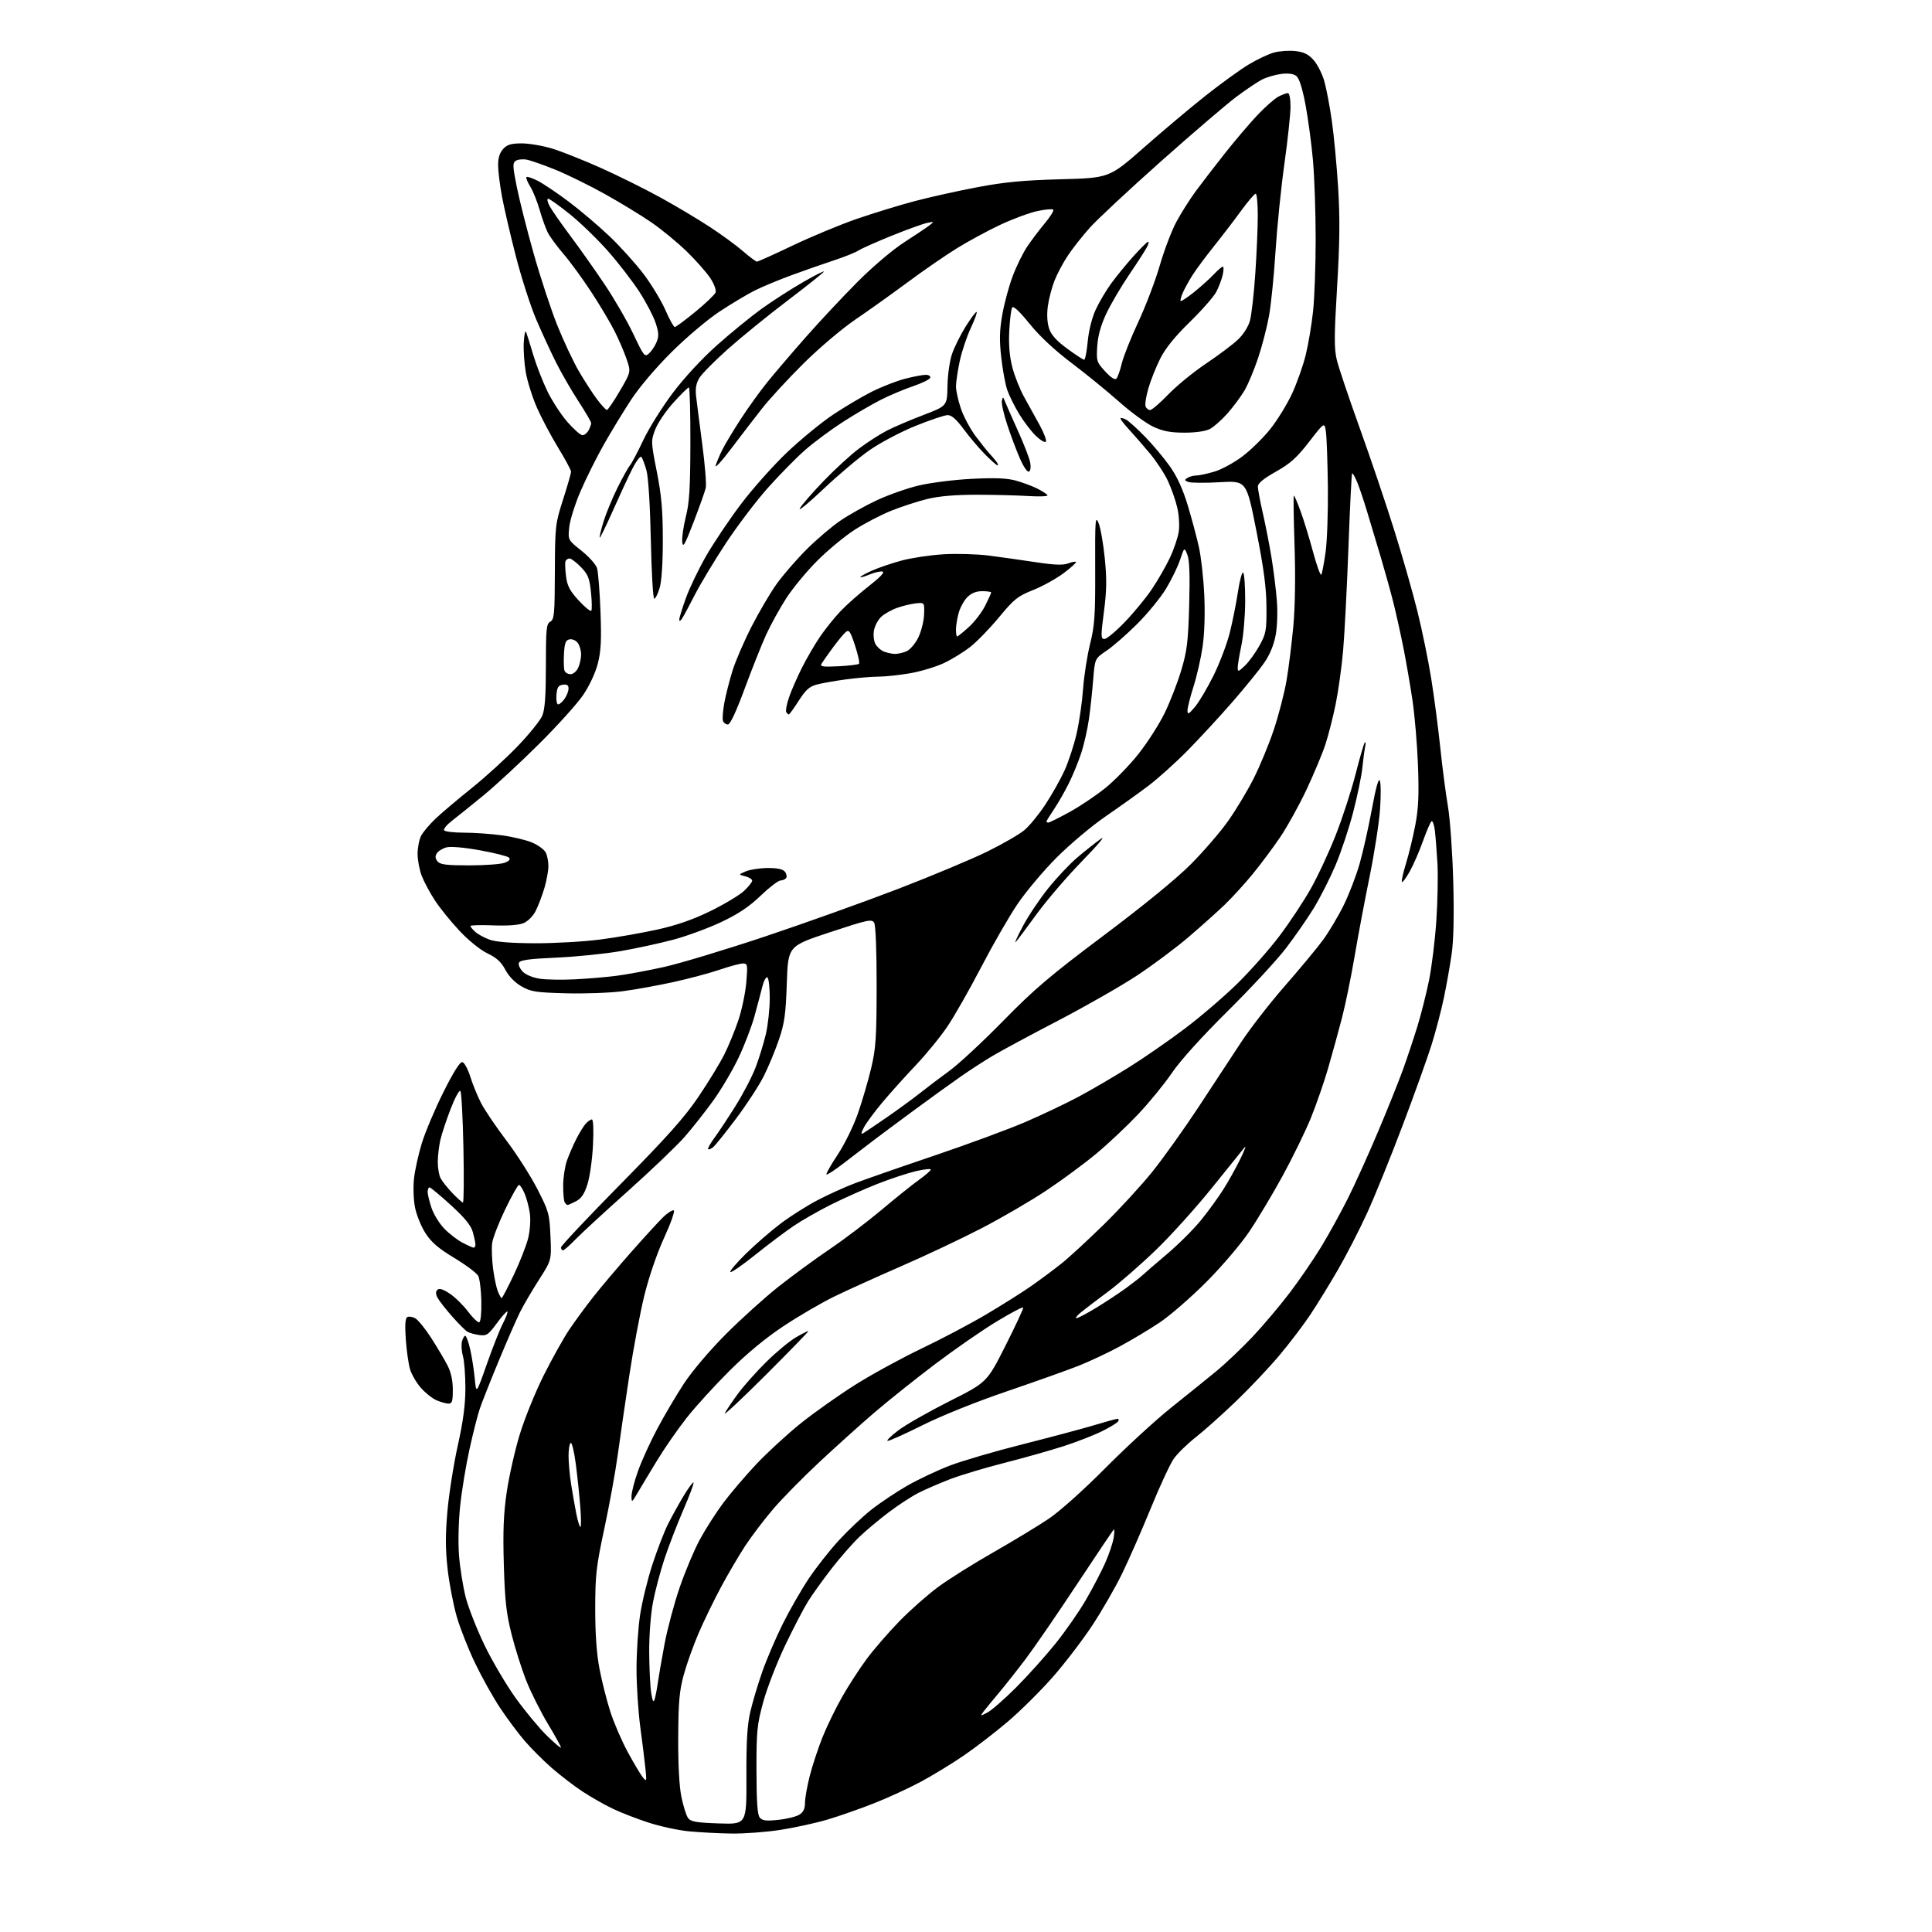 <?xml version="1.0" encoding="UTF-8" standalone="no"?>
<!-- Filename: 5871f1703934bb242e448ab4b1101c0846f7e78f56fd842705eb7331bdd7203c.svg -->
<!-- Created with https://svgstud.io -->
<svg
  version="1.1"
  xmlns="http://www.w3.org/2000/svg"
  xmlns:xlink="http://www.w3.org/1999/xlink"
  xmlns:svg="http://www.w3.org/2000/svg"
  xmlns:rdf="http://www.w3.org/1999/02/22-rdf-syntax-ns#"
  xmlns:cc="http://creativecommons.org/ns#"
  xmlns:dc="http://purl.org/dc/elements/1.1/"
  viewBox="0 0 768 768"
  width="768"
  height="768"
  role="img"
  aria-labelledby="titleID descID"
>
  <title id="titleID">black white, fox, tattoo style, simple, without shadows, head,</title>
  <desc id="descID">AI-generated SVG illustration: black white, fox, tattoo style, simple, without shadows, head,, created on https://svgstud.io</desc>

  <rect width="100%" height="100%" fill="white" />


  <path stroke="none" fill="black" fill-rule="evenodd" d="M290.71,728.86C285.64,728.78 278.10,728.39 273.93,727.99C269.77,727.60 262.57,726.05 257.93,724.55C253.30,723.06 246.80,720.54 243.50,718.96C240.20,717.37 234.80,714.29 231.50,712.12C228.20,709.94 222.75,705.76 219.38,702.83C216.02,699.90 211.14,695.02 208.55,692.00C205.96,688.98 201.59,683.12 198.85,679.00C196.10,674.88 191.64,666.91 188.94,661.30C186.23,655.69 182.91,647.28 181.56,642.62C180.21,637.95 178.57,629.43 177.93,623.68C177.04,615.80 177.03,610.11 177.87,600.61C178.49,593.67 180.35,581.93 182.00,574.51C184.15,564.85 185.00,558.38 185.00,551.75C185.00,546.66 184.56,540.95 184.02,539.08C183.48,537.20 183.31,534.62 183.63,533.33C183.95,532.05 184.54,531.00 184.94,531.00C185.33,531.00 186.21,533.36 186.88,536.25C187.55,539.14 188.37,544.37 188.71,547.88C189.31,554.25 189.31,554.25 193.48,542.38C195.77,535.84 198.65,528.54 199.89,526.15C201.13,523.76 201.94,521.60 201.69,521.36C201.44,521.11 199.55,523.21 197.49,526.02C194.09,530.64 193.43,531.09 190.51,530.69C188.74,530.45 186.61,529.86 185.80,529.38C184.98,528.90 182.24,526.14 179.70,523.27C177.16,520.39 174.58,517.08 173.95,515.91C173.16,514.42 173.13,513.47 173.87,512.73C174.60,512.00 176.07,512.44 178.74,514.21C180.85,515.60 184.13,518.81 186.03,521.34C187.94,523.87 189.95,525.79 190.50,525.62C191.08,525.43 191.43,521.88 191.34,517.25C191.25,512.82 190.69,508.29 190.09,507.17C189.49,506.05 185.22,502.85 180.60,500.06C174.23,496.21 171.45,493.82 169.11,490.17C167.41,487.52 165.54,482.91 164.96,479.92C164.38,476.94 164.20,471.80 164.57,468.50C164.93,465.20 166.32,458.90 167.66,454.50C169.00,450.10 172.86,440.97 176.23,434.21C180.27,426.12 182.86,422.02 183.80,422.21C184.59,422.37 186.00,424.98 186.95,428.00C187.89,431.02 189.83,435.75 191.24,438.50C192.66,441.25 197.18,447.93 201.29,453.36C205.40,458.78 210.93,467.44 213.58,472.61C218.16,481.53 218.43,482.50 218.82,491.47C219.24,500.93 219.24,500.93 214.25,508.72C211.51,513.00 208.14,518.75 206.76,521.50C205.38,524.25 201.54,533.02 198.24,541.00C194.93,548.98 191.55,557.52 190.72,560.00C189.88,562.48 188.05,569.67 186.65,576.00C185.25,582.33 183.57,592.44 182.94,598.47C182.26,604.83 182.07,613.19 182.47,618.36C182.86,623.27 184.05,630.70 185.11,634.89C186.18,639.08 189.56,647.67 192.61,654.00C195.67,660.32 201.24,669.77 204.99,675.00C208.75,680.22 214.33,686.96 217.41,689.97C220.48,692.97 223.00,695.09 223.00,694.67C223.00,694.25 220.65,690.00 217.78,685.23C214.91,680.45 211.07,672.80 209.25,668.22C207.43,663.64 204.78,655.31 203.37,649.70C201.26,641.35 200.70,636.32 200.28,622.00C199.89,608.67 200.16,601.79 201.43,593.14C202.35,586.89 204.66,576.63 206.57,570.34C208.48,564.04 212.79,553.40 216.15,546.69C219.52,539.99 224.09,531.80 226.32,528.50C228.54,525.20 232.84,519.35 235.87,515.50C238.89,511.65 245.74,503.55 251.09,497.50C256.44,491.45 262.17,485.21 263.82,483.64C265.48,482.07 267.29,480.94 267.83,481.14C268.38,481.34 266.66,486.23 264.01,492.01C261.14,498.27 257.96,507.56 256.13,515.01C254.44,521.88 251.74,536.27 250.12,547.00C248.50,557.73 246.44,571.90 245.54,578.50C244.64,585.10 242.26,598.15 240.26,607.50C237.00,622.75 236.62,626.04 236.61,639.50C236.61,649.59 237.17,657.44 238.33,663.50C239.28,668.45 241.22,676.10 242.64,680.50C244.06,684.90 247.17,692.10 249.56,696.50C251.95,700.90 254.63,705.40 255.52,706.50C257.04,708.39 257.10,708.18 256.57,703.00C256.26,699.98 255.34,692.55 254.52,686.50C253.71,680.45 253.03,670.10 253.03,663.50C253.02,656.90 253.66,647.22 254.44,641.99C255.23,636.77 257.44,627.71 259.35,621.88C261.26,616.05 264.04,608.85 265.53,605.89C267.01,602.92 269.80,597.89 271.72,594.69C273.64,591.50 275.42,589.09 275.68,589.34C275.93,589.60 274.12,594.46 271.66,600.15C269.20,605.84 265.82,614.60 264.15,619.62C262.49,624.63 260.42,632.44 259.56,636.98C258.66,641.73 258.03,650.16 258.07,656.86C258.11,663.26 258.47,670.52 258.87,673.00C259.40,676.30 259.76,676.97 260.23,675.50C260.57,674.40 261.14,671.48 261.48,669.00C261.83,666.52 263.03,659.58 264.16,653.56C265.28,647.55 267.99,637.42 270.17,631.06C272.35,624.70 275.96,616.12 278.19,612.00C280.42,607.88 284.59,601.35 287.46,597.50C290.33,593.65 296.24,586.72 300.59,582.09C304.94,577.47 312.92,570.13 318.33,565.78C323.74,561.44 333.59,554.48 340.21,550.33C346.84,546.17 358.61,539.75 366.38,536.04C374.15,532.34 385.68,526.25 392.00,522.52C398.32,518.78 406.43,513.67 410.00,511.17C413.57,508.67 418.98,504.64 422.00,502.23C425.02,499.82 432.62,492.81 438.89,486.67C445.15,480.53 453.81,471.09 458.14,465.70C462.46,460.31 470.66,448.83 476.35,440.20C482.04,431.56 489.66,419.97 493.28,414.43C496.91,408.89 504.77,398.76 510.75,391.93C516.73,385.09 523.56,376.87 525.91,373.66C528.27,370.44 531.97,364.24 534.12,359.87C536.28,355.50 539.16,348.00 540.51,343.21C541.87,338.42 544.05,328.65 545.37,321.50C546.94,312.98 548.02,309.13 548.51,310.32C548.93,311.31 548.96,316.49 548.58,321.82C548.20,327.14 546.34,339.15 544.43,348.50C542.52,357.85 539.84,372.09 538.48,380.15C537.11,388.21 534.85,399.23 533.45,404.65C532.04,410.07 529.56,419.09 527.93,424.70C526.30,430.32 523.20,439.23 521.05,444.51C518.89,449.79 513.89,460.04 509.93,467.30C505.97,474.56 500.00,484.55 496.66,489.50C493.26,494.56 485.76,503.36 479.55,509.60C473.47,515.70 465.12,522.95 461.00,525.71C456.88,528.47 449.68,532.78 445.00,535.29C440.32,537.81 432.96,541.26 428.64,542.97C424.31,544.67 411.49,549.24 400.14,553.11C387.88,557.29 374.26,562.77 366.59,566.60C359.49,570.15 353.29,572.93 352.81,572.77C352.33,572.61 354.31,570.69 357.22,568.50C360.12,566.32 369.21,561.15 377.41,557.01C392.33,549.50 392.33,549.50 399.66,535.00C403.69,527.02 406.88,520.18 406.74,519.79C406.61,519.39 401.88,521.87 396.23,525.29C390.58,528.70 379.55,536.34 371.73,542.25C363.90,548.17 353.00,556.87 347.50,561.59C342.00,566.31 332.14,575.19 325.58,581.32C319.02,587.45 310.79,595.83 307.29,599.94C303.78,604.05 298.84,610.56 296.30,614.40C293.77,618.25 289.39,625.70 286.57,630.97C283.75,636.23 279.74,644.48 277.67,649.31C275.59,654.14 272.95,661.56 271.79,665.80C270.07,672.12 269.67,676.55 269.60,690.50C269.54,701.21 270.00,709.98 270.85,714.20C271.60,717.89 272.79,721.70 273.51,722.68C274.59,724.16 276.70,724.53 285.80,724.84C296.79,725.21 296.79,725.21 296.71,706.36C296.65,692.27 297.04,685.73 298.25,680.50C299.14,676.65 301.30,669.45 303.03,664.50C304.77,659.55 308.43,651.00 311.17,645.50C313.91,640.00 318.56,631.90 321.50,627.50C324.45,623.10 329.82,616.27 333.44,612.33C337.06,608.39 342.83,602.93 346.26,600.22C349.69,597.50 356.10,593.21 360.50,590.67C364.90,588.14 372.55,584.52 377.50,582.62C382.45,580.73 395.50,576.90 406.50,574.13C417.50,571.35 430.29,567.94 434.93,566.54C439.56,565.14 443.75,564.00 444.24,564.00C444.72,564.00 444.83,564.46 444.49,565.02C444.14,565.58 441.30,567.32 438.18,568.88C435.05,570.44 428.23,573.11 423.00,574.81C417.77,576.51 407.14,579.51 399.38,581.49C391.61,583.46 381.85,586.39 377.69,587.99C373.53,589.59 367.90,592.03 365.17,593.41C362.45,594.79 357.14,598.25 353.36,601.10C349.59,603.94 344.32,608.35 341.65,610.89C338.99,613.42 334.01,619.10 330.60,623.50C327.18,627.90 322.98,633.75 321.25,636.50C319.53,639.25 315.43,647.12 312.14,654.00C308.85,660.88 304.92,671.00 303.42,676.50C300.93,685.62 300.69,688.01 300.71,703.74C300.73,716.24 301.09,721.41 302.02,722.52C303.04,723.75 304.56,723.93 309.40,723.42C312.75,723.07 316.51,722.14 317.75,721.36C319.35,720.36 320.00,718.99 320.00,716.64C320.00,714.81 320.86,709.99 321.90,705.91C322.95,701.83 325.20,694.99 326.91,690.70C328.62,686.40 332.11,679.20 334.67,674.70C337.22,670.19 341.64,663.35 344.50,659.50C347.35,655.65 353.25,648.85 357.59,644.39C361.94,639.94 368.91,633.79 373.08,630.73C377.24,627.68 387.14,621.47 395.08,616.95C403.01,612.42 412.88,606.44 417.00,603.65C421.29,600.76 430.93,592.12 439.50,583.48C447.75,575.18 459.45,564.43 465.50,559.60C471.55,554.77 479.57,548.30 483.32,545.22C487.07,542.14 493.59,535.97 497.82,531.49C502.04,527.02 508.72,519.11 512.66,513.93C516.60,508.74 522.28,500.45 525.28,495.50C528.28,490.55 532.99,481.99 535.76,476.48C538.52,470.97 543.92,459.05 547.75,449.98C551.58,440.92 556.09,429.68 557.77,425.00C559.45,420.32 562.00,412.68 563.44,408.00C564.88,403.32 566.95,395.13 568.04,389.80C569.13,384.46 570.44,373.78 570.96,366.07C571.48,358.35 571.68,348.09 571.41,343.27C571.13,338.44 570.67,332.58 570.39,330.23C570.10,327.88 569.51,326.18 569.08,326.45C568.64,326.72 567.11,330.25 565.67,334.29C564.24,338.33 561.87,343.76 560.42,346.37C558.96,348.97 557.55,350.88 557.28,350.62C557.01,350.35 557.74,347.06 558.89,343.31C560.04,339.57 561.71,332.68 562.60,328.00C563.85,321.46 564.10,316.04 563.68,304.50C563.38,296.25 562.39,284.55 561.50,278.50C560.60,272.45 558.97,263.00 557.88,257.50C556.78,252.00 554.98,243.90 553.88,239.50C552.77,235.10 550.52,227.00 548.88,221.50C547.23,216.00 544.80,207.87 543.46,203.43C542.13,198.99 540.33,193.65 539.46,191.57C538.59,189.49 537.71,187.96 537.49,188.18C537.27,188.40 536.61,201.61 536.03,217.54C535.44,233.47 534.49,251.90 533.92,258.50C533.35,265.10 532.00,274.77 530.93,280.00C529.86,285.23 528.02,292.43 526.84,296.00C525.67,299.57 522.31,307.60 519.38,313.84C516.45,320.07 511.72,328.62 508.86,332.84C506.00,337.05 501.08,343.65 497.92,347.50C494.77,351.35 489.78,356.81 486.84,359.64C483.90,362.46 477.45,368.24 472.50,372.47C467.55,376.71 458.33,383.59 452.02,387.76C445.71,391.93 431.53,400.03 420.52,405.76C409.51,411.49 397.80,417.80 394.50,419.77C391.20,421.74 385.57,425.39 382.00,427.88C378.43,430.36 370.32,436.21 364.00,440.86C357.68,445.51 350.02,451.20 347.00,453.50C343.98,455.80 338.69,459.85 335.25,462.50C331.81,465.16 328.79,467.12 328.53,466.87C328.28,466.61 330.27,463.10 332.96,459.05C335.69,454.95 339.25,447.70 341.02,442.65C342.76,437.66 345.14,429.52 346.32,424.54C348.18,416.67 348.45,412.46 348.48,392.00C348.49,377.92 348.10,367.82 347.49,366.80C346.57,365.26 344.98,365.60 329.87,370.60C313.27,376.09 313.27,376.09 312.77,390.79C312.35,403.22 311.86,406.71 309.63,413.28C308.18,417.56 305.46,424.10 303.59,427.82C301.72,431.53 296.79,439.10 292.63,444.63C288.47,450.17 284.37,455.28 283.51,455.99C282.65,456.70 281.74,457.08 281.49,456.82C281.23,456.57 282.35,454.56 283.97,452.35C285.59,450.15 289.38,444.43 292.38,439.64C295.39,434.85 299.00,427.91 300.40,424.22C301.80,420.52 303.62,414.57 304.46,411.00C305.29,407.43 305.98,401.04 305.99,396.81C305.99,392.58 305.57,388.85 305.05,388.53C304.52,388.20 303.62,389.87 303.03,392.22C302.45,394.57 301.05,399.88 299.91,404.00C298.77,408.12 295.92,415.55 293.57,420.50C291.22,425.45 286.70,433.10 283.53,437.50C280.36,441.90 275.24,448.39 272.15,451.92C269.06,455.45 258.88,465.19 249.52,473.56C240.16,481.93 230.72,490.62 228.55,492.89C226.37,495.15 224.24,497.00 223.80,497.00C223.36,497.00 223.00,496.49 223.00,495.87C223.00,495.24 233.70,483.88 246.77,470.62C265.24,451.88 272.13,444.16 277.64,436.00C281.54,430.23 286.14,422.71 287.86,419.29C289.58,415.88 292.12,409.71 293.50,405.59C294.89,401.47 296.30,394.70 296.66,390.55C297.25,383.49 297.17,383.00 295.32,383.00C294.24,383.00 290.08,384.11 286.09,385.47C282.10,386.83 273.81,389.04 267.67,390.39C261.53,391.74 252.45,393.38 247.50,394.03C242.55,394.68 232.43,395.05 225.00,394.85C212.96,394.53 211.05,394.23 207.31,392.10C204.69,390.60 202.28,388.13 200.89,385.51C199.25,382.41 197.40,380.71 193.82,379.01C191.00,377.67 186.36,373.94 182.73,370.09C179.31,366.46 174.89,361.01 172.92,357.99C170.94,354.97 168.58,350.58 167.67,348.23C166.75,345.88 166.00,341.92 166.00,339.43C166.00,336.94 166.64,333.69 167.42,332.20C168.20,330.72 170.79,327.66 173.17,325.40C175.55,323.15 182.00,317.70 187.50,313.29C193.00,308.88 201.25,301.36 205.82,296.58C210.40,291.81 214.79,286.36 215.57,284.48C216.61,281.99 217.00,276.60 217.00,264.58C217.00,249.92 217.19,247.99 218.75,247.12C220.32,246.24 220.51,244.16 220.57,227.32C220.64,209.02 220.73,208.23 223.82,198.59C225.57,193.14 227.00,188.15 227.00,187.50C227.00,186.86 224.68,182.54 221.85,177.92C219.02,173.29 215.22,166.12 213.42,162.00C211.61,157.88 209.63,151.57 209.01,147.99C208.39,144.41 208.03,139.01 208.21,135.99C208.39,132.97 208.81,131.18 209.14,132.00C209.46,132.82 210.73,136.88 211.95,141.00C213.18,145.12 215.72,151.66 217.60,155.53C219.48,159.39 223.07,164.91 225.59,167.78C228.10,170.65 230.78,173.00 231.54,173.00C232.31,173.00 233.40,172.13 233.96,171.07C234.53,170.00 235.00,168.71 235.00,168.19C235.00,167.68 232.74,163.80 229.98,159.57C227.22,155.34 223.21,148.40 221.07,144.14C218.93,139.88 215.36,132.15 213.14,126.95C210.92,121.75 207.30,110.52 205.10,102.00C202.90,93.47 200.40,82.74 199.55,78.14C198.70,73.54 198.00,67.89 198.00,65.58C198.00,62.73 198.66,60.67 200.04,59.19C201.65,57.46 203.21,57.00 207.43,57.00C210.38,57.00 215.87,57.95 219.64,59.11C223.42,60.27 232.12,63.74 239.00,66.82C245.88,69.91 256.45,75.16 262.50,78.49C268.55,81.82 277.32,87.04 282.00,90.10C286.68,93.15 292.66,97.53 295.31,99.82C297.96,102.12 300.48,104.00 300.91,104.00C301.34,104.00 307.77,101.10 315.19,97.56C322.61,94.02 334.04,89.27 340.59,87.01C347.14,84.75 357.45,81.59 363.50,79.98C369.55,78.38 380.80,75.87 388.50,74.42C399.38,72.36 406.79,71.66 421.74,71.26C440.98,70.74 440.98,70.74 454.76,58.62C462.34,51.95 473.37,42.67 479.28,38.00C485.19,33.33 492.81,27.80 496.22,25.73C499.63,23.66 504.24,21.47 506.45,20.88C508.67,20.28 512.49,20.02 514.96,20.30C518.32,20.68 520.12,21.57 522.18,23.88C523.69,25.57 525.60,29.33 526.42,32.23C527.25,35.13 528.60,42.22 529.42,48.00C530.25,53.78 531.38,65.73 531.93,74.58C532.69,86.75 532.58,96.36 531.51,114.14C530.34,133.64 530.32,138.55 531.40,143.07C532.12,146.05 536.20,158.18 540.45,170.00C544.71,181.82 550.88,200.05 554.15,210.50C557.43,220.95 561.64,235.65 563.49,243.17C565.34,250.68 567.79,262.61 568.92,269.67C570.06,276.72 571.67,289.02 572.51,297.00C573.35,304.98 574.72,315.55 575.57,320.50C576.42,325.45 577.37,338.81 577.68,350.19C578.05,363.83 577.84,373.72 577.06,379.19C576.41,383.76 575.03,391.55 574.00,396.50C572.97,401.45 570.79,409.77 569.17,415.00C567.54,420.23 562.34,434.75 557.60,447.29C552.87,459.82 546.50,475.53 543.45,482.20C540.40,488.87 535.14,499.09 531.76,504.91C528.38,510.74 523.44,518.77 520.77,522.76C518.10,526.76 512.62,533.96 508.58,538.77C504.54,543.59 496.79,551.80 491.35,557.01C485.92,562.23 478.70,568.68 475.31,571.34C471.92,574.00 467.97,577.87 466.54,579.95C465.10,582.02 461.00,590.86 457.43,599.61C453.86,608.35 448.74,620.00 446.07,625.50C443.39,631.00 438.06,640.27 434.22,646.09C430.38,651.92 423.33,661.14 418.56,666.58C413.78,672.02 405.79,679.96 400.81,684.21C395.83,688.47 387.87,694.60 383.13,697.85C378.38,701.09 370.68,705.79 366.00,708.30C361.32,710.81 353.00,714.64 347.50,716.81C342.00,718.98 333.68,721.90 329.00,723.29C324.32,724.68 315.87,726.54 310.21,727.41C304.55,728.29 295.78,728.94 290.71,728.86zM392.50,680.76C394.15,679.90 399.26,675.45 403.85,670.85C408.44,666.26 415.47,658.45 419.46,653.50C423.45,648.55 428.94,640.67 431.65,636.00C434.36,631.33 437.83,624.68 439.36,621.23C440.88,617.78 442.39,613.28 442.71,611.23C443.02,609.18 443.04,607.73 442.74,608.00C442.43,608.27 435.79,618.17 427.96,630.00C420.14,641.83 411.02,655.10 407.69,659.50C404.36,663.90 399.56,669.98 397.02,673.00C394.48,676.02 391.75,679.36 390.95,680.40C389.55,682.25 389.60,682.26 392.50,680.76zM230.72,607.00C231.04,607.00 231.02,603.47 230.69,599.16C230.36,594.84 229.56,587.20 228.92,582.18C228.27,577.15 227.35,573.28 226.87,573.58C226.39,573.88 226.00,576.23 226.01,578.81C226.01,581.39 226.47,586.42 227.03,590.00C227.59,593.58 228.52,598.86 229.09,601.75C229.67,604.64 230.40,607.00 230.72,607.00zM253.42,593.50C251.18,597.31 251.06,597.37 251.03,594.81C251.01,593.33 252.17,588.83 253.60,584.81C255.02,580.79 258.47,573.23 261.25,568.00C264.03,562.77 268.81,554.67 271.87,550.00C275.11,545.07 282.07,536.85 288.47,530.42C294.54,524.33 304.01,515.78 309.52,511.42C315.03,507.07 324.20,500.35 329.90,496.50C335.59,492.65 344.81,485.66 350.38,480.98C355.95,476.29 362.64,470.92 365.25,469.06C367.86,467.19 370.00,465.33 370.00,464.92C370.00,464.51 367.32,464.80 364.06,465.56C360.79,466.33 353.92,468.60 348.81,470.61C343.69,472.62 335.45,476.30 330.50,478.77C325.55,481.24 318.80,485.09 315.50,487.32C312.20,489.55 305.32,494.73 300.22,498.82C295.11,502.92 290.66,505.99 290.32,505.65C289.98,505.31 292.81,501.99 296.60,498.27C300.40,494.55 306.65,489.14 310.50,486.25C314.35,483.36 320.88,479.24 325.00,477.08C329.12,474.93 335.65,471.96 339.50,470.49C343.35,469.01 357.52,464.07 371.00,459.51C384.48,454.95 400.90,448.90 407.50,446.06C414.10,443.22 423.65,438.69 428.72,435.98C433.80,433.27 442.80,428.01 448.72,424.30C454.65,420.59 464.68,413.65 471.00,408.88C477.32,404.11 486.77,396.00 492.00,390.86C497.23,385.71 504.72,377.23 508.65,372.00C512.59,366.77 518.11,358.46 520.91,353.52C523.72,348.59 528.24,338.91 530.95,332.02C533.66,325.14 537.23,314.16 538.89,307.63C540.55,301.11 542.19,295.48 542.53,295.13C542.88,294.79 542.93,295.63 542.64,297.00C542.36,298.38 541.87,302.06 541.56,305.19C541.25,308.32 539.63,316.18 537.96,322.66C536.29,329.14 533.10,338.73 530.88,343.97C528.65,349.21 524.77,356.88 522.24,361.00C519.72,365.12 514.72,372.32 511.13,377.00C507.55,381.68 497.12,392.93 487.96,402.00C477.71,412.15 469.22,421.56 465.90,426.44C462.93,430.81 456.90,438.20 452.50,442.86C448.10,447.52 440.60,454.59 435.84,458.56C431.08,462.53 422.08,469.17 415.84,473.31C409.60,477.46 397.98,484.22 390.00,488.35C382.02,492.47 367.62,499.27 358.00,503.45C348.38,507.64 336.45,513.04 331.50,515.46C326.55,517.88 317.59,523.10 311.58,527.08C304.42,531.81 297.00,537.94 290.00,544.90C284.14,550.73 276.45,559.17 272.92,563.66C269.39,568.15 264.09,575.80 261.14,580.66C258.18,585.52 254.71,591.30 253.42,593.50zM304.20,546.78C294.68,556.28 287.44,563.03 288.11,561.78C288.78,560.53 291.14,557.02 293.37,554.00C295.59,550.98 300.62,545.32 304.55,541.44C308.47,537.55 313.82,533.12 316.42,531.60C319.03,530.07 321.23,528.98 321.33,529.16C321.42,529.35 313.71,537.28 304.20,546.78zM178.25,557.96C177.29,557.94 175.14,557.33 173.48,556.61C171.82,555.88 169.03,553.66 167.29,551.67C165.54,549.68 163.61,546.35 162.99,544.28C162.38,542.20 161.62,536.85 161.31,532.39C160.92,526.94 161.10,524.06 161.85,523.59C162.46,523.22 163.89,523.40 165.02,524.01C166.16,524.62 169.06,528.19 171.47,531.95C173.88,535.71 176.79,540.62 177.93,542.85C179.29,545.52 180.00,548.83 180.00,552.46C180.00,557.08 179.71,557.99 178.25,557.96zM427.91,524.00C428.49,524.00 432.01,522.15 435.73,519.88C439.45,517.61 444.75,514.12 447.49,512.13C450.23,510.13 453.19,507.82 454.06,507.00C454.93,506.18 459.35,502.36 463.89,498.52C468.43,494.69 474.52,488.61 477.43,485.02C480.33,481.44 484.34,475.92 486.33,472.76C488.33,469.61 491.33,464.21 493.02,460.76C494.70,457.32 495.50,455.19 494.79,456.04C494.08,456.88 488.27,464.08 481.89,472.04C475.50,479.99 465.37,491.23 459.37,497.00C453.38,502.77 444.88,510.17 440.49,513.44C436.09,516.70 431.23,520.41 429.67,521.69C428.12,522.96 427.32,524.00 427.91,524.00zM199.41,516.00C199.67,516.00 201.86,511.79 204.30,506.66C206.73,501.52 209.29,494.95 209.99,492.06C210.68,489.17 210.98,484.84 210.64,482.42C210.31,480.01 209.38,476.46 208.57,474.52C207.76,472.58 206.74,471.01 206.30,471.02C205.86,471.02 203.39,475.41 200.81,480.77C198.23,486.12 195.91,492.13 195.64,494.13C195.38,496.13 195.53,500.63 195.98,504.13C196.43,507.63 197.28,511.74 197.87,513.25C198.47,514.76 199.16,516.00 199.41,516.00zM188.25,495.96C188.66,495.98 189.00,495.44 188.99,494.75C188.99,494.06 188.53,491.84 187.96,489.80C187.22,487.12 184.80,484.15 179.22,479.05C174.97,475.18 171.16,472.01 170.75,472.00C170.34,472.00 170.00,472.82 170.00,473.82C170.00,474.82 170.70,477.71 171.56,480.23C172.42,482.76 174.70,486.44 176.61,488.41C178.53,490.39 181.76,492.88 183.80,493.96C185.83,495.03 187.84,495.93 188.25,495.96zM225.61,479.00C225.34,479.00 224.83,478.53 224.48,477.96C224.13,477.40 223.85,474.36 223.87,471.21C223.89,468.07 224.56,463.66 225.35,461.40C226.15,459.15 227.80,455.32 229.02,452.90C230.24,450.48 231.93,447.71 232.77,446.75C233.62,445.79 234.74,445.00 235.27,445.00C235.85,445.00 236.03,449.03 235.72,455.25C235.44,460.89 234.45,467.87 233.52,470.77C232.29,474.64 231.08,476.42 228.97,477.52C227.39,478.33 225.88,479.00 225.61,479.00zM184.03,478.00C184.37,478.00 184.46,468.21 184.22,456.25C183.98,444.29 183.43,434.12 183.00,433.66C182.57,433.20 180.83,436.41 179.14,440.80C177.44,445.19 175.61,450.74 175.05,453.14C174.50,455.54 174.04,459.44 174.02,461.82C174.01,464.19 174.50,467.11 175.12,468.32C175.73,469.52 177.85,472.19 179.82,474.25C181.79,476.31 183.69,478.00 184.03,478.00zM343.17,450.46C343.90,450.03 348.10,447.21 352.50,444.17C356.90,441.13 362.81,436.82 365.64,434.58C368.46,432.33 373.78,428.31 377.45,425.64C381.12,422.97 390.73,414.04 398.81,405.79C411.21,393.13 417.46,387.82 438.88,371.76C454.74,359.86 467.67,349.28 473.38,343.55C478.39,338.51 485.04,330.81 488.14,326.44C491.24,322.07 495.83,314.44 498.34,309.47C500.85,304.51 504.47,295.74 506.39,289.97C508.31,284.21 510.57,275.45 511.42,270.50C512.27,265.55 513.47,255.88 514.11,249.00C514.83,241.14 515.01,229.17 514.60,216.75C514.23,205.89 514.11,197.00 514.33,197.00C514.55,197.00 515.76,199.81 517.01,203.25C518.27,206.69 520.50,213.97 521.97,219.44C523.44,224.91 524.91,228.95 525.24,228.42C525.56,227.90 526.33,223.88 526.94,219.48C527.56,215.09 527.96,203.40 527.85,193.50C527.73,183.60 527.38,173.76 527.07,171.62C526.50,167.74 526.50,167.74 520.40,175.62C515.48,181.97 512.91,184.28 507.17,187.50C502.33,190.22 500.04,192.10 500.02,193.38C500.01,194.41 500.89,199.13 501.97,203.88C503.06,208.62 504.61,216.55 505.42,221.50C506.23,226.45 507.19,234.10 507.55,238.50C507.93,243.15 507.74,249.01 507.09,252.50C506.37,256.39 504.77,260.25 502.53,263.50C500.63,266.25 494.96,273.23 489.94,279.00C484.92,284.77 476.91,293.45 472.15,298.29C467.39,303.12 460.35,309.46 456.50,312.37C452.65,315.28 445.00,320.75 439.50,324.52C434.00,328.30 425.21,335.69 419.98,340.94C414.74,346.20 407.73,354.55 404.39,359.50C401.06,364.45 394.59,375.70 390.01,384.50C385.43,393.30 379.43,403.85 376.68,407.94C373.94,412.03 368.25,419.00 364.04,423.44C359.83,427.87 353.82,434.57 350.68,438.32C347.55,442.07 344.27,446.51 343.41,448.18C342.24,450.44 342.18,451.02 343.17,450.46zM228.50,389.30C233.45,389.06 240.86,388.43 244.97,387.91C249.08,387.38 257.63,385.80 263.97,384.39C270.31,382.98 288.32,377.54 304.00,372.31C319.68,367.07 343.52,358.54 357.00,353.35C370.48,348.16 386.45,341.47 392.50,338.49C398.55,335.51 405.15,331.70 407.16,330.04C409.17,328.37 412.95,323.76 415.56,319.80C418.17,315.84 421.60,309.74 423.18,306.26C424.76,302.77 426.91,296.22 427.95,291.71C429.00,287.19 430.15,279.23 430.53,274.00C430.90,268.77 432.16,260.68 433.32,256.00C435.16,248.61 435.42,244.70 435.35,226.00C435.28,206.62 435.41,204.83 436.68,207.86C437.46,209.70 438.57,216.00 439.16,221.86C440.00,230.21 439.93,234.81 438.82,243.25C437.54,253.08 437.56,254.00 439.05,254.00C439.94,254.00 443.59,250.96 447.15,247.25C450.72,243.54 455.54,237.68 457.87,234.22C460.20,230.77 463.42,225.18 465.02,221.79C466.62,218.41 468.22,213.71 468.57,211.35C468.93,208.98 468.66,204.71 467.98,201.79C467.30,198.88 465.63,194.10 464.26,191.17C462.90,188.24 459.64,183.29 457.03,180.17C454.42,177.05 450.65,172.73 448.66,170.57C446.66,168.41 445.21,166.46 445.43,166.24C445.65,166.02 446.66,166.28 447.67,166.82C448.68,167.36 452.08,170.44 455.22,173.65C458.35,176.87 462.82,182.20 465.13,185.50C467.97,189.55 470.26,194.59 472.18,201.00C473.75,206.22 475.74,213.65 476.59,217.50C477.45,221.35 478.41,229.94 478.72,236.59C479.06,243.99 478.80,251.94 478.05,257.09C477.37,261.71 475.74,268.87 474.42,273.00C473.10,277.12 472.03,281.40 472.04,282.50C472.05,284.17 472.55,283.92 475.02,281.00C476.64,279.07 479.97,273.45 482.42,268.50C484.86,263.55 487.76,255.90 488.86,251.50C489.96,247.10 491.42,239.81 492.10,235.29C492.78,230.78 493.71,227.32 494.17,227.60C494.62,227.89 494.99,232.93 494.98,238.81C494.97,244.69 494.30,252.65 493.48,256.50C492.67,260.35 492.00,264.37 492.00,265.44C492.00,267.16 492.31,267.07 494.88,264.61C496.47,263.10 499.05,259.52 500.63,256.68C503.28,251.89 503.50,250.72 503.44,241.28C503.39,233.63 502.39,226.04 499.44,211.07C495.50,191.08 495.50,191.08 484.85,191.69C479.00,192.02 473.39,191.98 472.38,191.59C470.83,191.00 470.78,190.75 472.03,189.96C472.84,189.45 474.43,189.02 475.57,189.02C476.71,189.01 479.93,188.32 482.74,187.48C485.55,186.65 490.56,183.93 493.87,181.43C497.19,178.94 502.19,174.03 504.99,170.51C507.78,167.00 511.66,160.68 513.61,156.48C515.55,152.27 517.99,145.38 519.03,141.16C520.07,136.95 521.39,129.13 521.96,123.79C522.53,118.45 523.00,105.48 523.00,94.96C523.00,84.45 522.51,70.37 521.92,63.67C521.32,56.98 519.97,47.00 518.93,41.50C517.65,34.80 516.44,31.06 515.26,30.17C514.11,29.30 512.02,29.04 509.23,29.40C506.89,29.71 503.51,30.70 501.73,31.60C499.95,32.50 495.35,35.58 491.50,38.46C487.65,41.33 474.15,52.89 461.50,64.14C448.85,75.39 436.11,87.28 433.19,90.55C430.27,93.82 426.35,98.80 424.48,101.61C422.61,104.41 420.22,108.91 419.16,111.61C418.11,114.30 416.92,118.85 416.53,121.72C416.09,124.98 416.27,128.28 417.01,130.54C417.87,133.13 419.92,135.42 424.21,138.58C427.52,141.01 430.56,143.00 430.97,143.00C431.38,143.00 432.01,139.75 432.38,135.78C432.78,131.49 434.06,126.37 435.52,123.17C436.88,120.21 439.68,115.47 441.74,112.64C443.81,109.82 447.72,105.03 450.43,102.00C453.15,98.98 455.78,96.34 456.28,96.13C456.78,95.93 456.65,96.83 455.98,98.13C455.31,99.44 452.09,104.43 448.83,109.24C445.57,114.05 441.48,121.02 439.74,124.74C437.58,129.33 436.44,133.47 436.17,137.64C435.80,143.53 435.93,143.95 439.33,147.64C441.62,150.14 443.20,151.15 443.80,150.50C444.31,149.95 445.26,147.25 445.92,144.50C446.57,141.75 449.53,134.32 452.48,128.00C455.44,121.67 459.29,111.55 461.04,105.50C462.79,99.45 465.76,91.66 467.63,88.18C469.50,84.71 472.91,79.31 475.20,76.18C477.50,73.06 482.75,66.22 486.88,61.00C491.01,55.77 496.89,48.87 499.94,45.65C503.00,42.43 506.72,39.17 508.20,38.40C509.69,37.63 511.37,37.00 511.95,37.00C512.55,37.00 513.00,39.28 513.00,42.36C513.00,45.30 511.91,55.54 510.57,65.11C509.23,74.67 507.64,90.38 507.03,100.00C506.42,109.62 505.26,121.15 504.45,125.61C503.65,130.06 501.70,137.58 500.12,142.30C498.54,147.02 496.12,152.83 494.73,155.19C493.34,157.56 490.30,161.65 487.99,164.28C485.67,166.91 482.49,169.73 480.94,170.53C479.20,171.43 475.28,172.00 470.80,171.99C465.24,171.98 462.29,171.42 458.43,169.62C455.64,168.32 449.56,163.88 444.93,159.76C440.29,155.63 431.77,148.69 426.00,144.33C419.21,139.20 413.31,133.69 409.29,128.73C405.29,123.78 402.83,121.47 402.35,122.24C401.95,122.89 401.43,127.06 401.20,131.49C400.91,136.96 401.30,141.63 402.41,145.97C403.32,149.50 405.46,154.88 407.18,157.94C408.89,161.00 411.69,166.06 413.39,169.18C415.08,172.30 416.14,175.20 415.72,175.61C415.31,176.02 413.50,174.94 411.71,173.20C409.92,171.46 406.95,167.57 405.11,164.54C403.28,161.51 401.16,157.24 400.40,155.04C399.64,152.84 398.57,147.03 398.02,142.13C397.23,135.22 397.32,131.40 398.43,125.08C399.21,120.60 401.08,113.69 402.58,109.72C404.08,105.75 406.68,100.47 408.35,98.00C410.01,95.53 413.16,91.36 415.35,88.74C417.53,86.13 419.03,83.69 418.67,83.33C418.31,82.97 415.42,83.24 412.26,83.93C409.09,84.62 402.45,87.09 397.50,89.42C392.55,91.75 384.76,95.98 380.18,98.82C375.60,101.66 366.83,107.72 360.68,112.29C354.53,116.85 345.23,123.49 340.00,127.04C334.68,130.66 325.62,138.34 319.40,144.50C313.30,150.55 305.84,158.65 302.83,162.50C299.81,166.35 294.28,173.55 290.54,178.50C286.80,183.45 284.08,186.38 284.50,185.00C284.92,183.62 286.15,180.73 287.25,178.56C288.34,176.39 291.60,170.99 294.48,166.56C297.36,162.13 302.05,155.61 304.90,152.07C307.75,148.53 314.67,140.43 320.27,134.07C325.87,127.71 335.19,117.76 340.97,111.96C347.04,105.89 354.89,99.24 359.50,96.27C363.90,93.44 368.40,90.42 369.50,89.56C371.42,88.06 371.37,88.02 368.50,88.62C366.85,88.97 360.55,91.25 354.50,93.69C348.45,96.14 342.51,98.78 341.29,99.56C340.07,100.35 335.80,102.08 331.79,103.40C327.78,104.72 320.19,107.37 314.93,109.29C309.67,111.21 302.92,114.02 299.93,115.53C296.94,117.04 290.68,120.79 286.00,123.87C281.27,126.99 272.81,134.13 266.93,139.99C260.71,146.17 254.07,154.00 250.81,159.00C247.75,163.68 242.89,171.66 240.01,176.75C237.13,181.84 232.98,190.16 230.79,195.24C228.60,200.33 226.57,206.77 226.28,209.56C225.76,214.64 225.76,214.64 231.13,218.91C234.08,221.25 236.87,224.37 237.32,225.84C237.78,227.30 238.40,235.03 238.70,243.00C239.13,254.47 238.91,258.81 237.64,263.79C236.68,267.51 234.30,272.61 231.82,276.27C229.51,279.67 221.64,288.41 214.33,295.68C207.03,302.96 197.05,312.20 192.16,316.21C187.27,320.22 181.62,324.76 179.61,326.31C177.60,327.86 176.22,329.54 176.54,330.06C176.86,330.58 180.43,331.00 184.49,331.00C188.54,331.00 195.38,331.48 199.68,332.08C203.98,332.67 209.37,333.98 211.66,334.98C213.95,335.99 216.32,337.72 216.91,338.84C217.51,339.96 218.00,342.39 218.00,344.25C218.00,346.11 217.28,350.08 216.39,353.07C215.50,356.06 213.95,360.12 212.94,362.11C211.88,364.19 209.84,366.24 208.10,366.96C206.20,367.75 201.77,368.07 196.05,367.85C191.07,367.66 187.00,367.77 187.00,368.10C187.00,368.42 187.87,369.48 188.93,370.44C190.00,371.40 192.58,372.80 194.68,373.55C197.19,374.45 203.36,374.93 212.70,374.96C220.51,374.98 232.21,374.31 238.70,373.46C245.19,372.62 255.45,370.82 261.50,369.47C269.09,367.78 275.60,365.50 282.50,362.12C288.00,359.42 293.96,355.84 295.75,354.16C297.54,352.49 299.00,350.65 299.00,350.08C299.00,349.50 297.76,348.73 296.25,348.35C293.50,347.65 293.50,347.65 296.50,346.37C298.15,345.67 302.03,345.07 305.13,345.05C308.88,345.02 311.16,345.49 311.96,346.46C312.63,347.26 312.88,348.38 312.53,348.96C312.17,349.53 311.16,350.00 310.28,350.00C309.39,350.00 305.84,352.72 302.38,356.04C297.81,360.43 293.51,363.31 286.73,366.52C281.59,368.95 273.00,372.11 267.65,373.54C262.29,374.96 252.87,377.01 246.71,378.08C240.54,379.15 229.05,380.32 221.16,380.67C210.12,381.17 206.69,381.65 206.27,382.74C205.97,383.53 206.68,385.12 207.84,386.29C209.09,387.53 211.92,388.68 214.73,389.08C217.35,389.45 223.55,389.55 228.50,389.30zM403.73,374.50C403.17,375.05 404.46,372.20 406.61,368.16C408.75,364.12 413.27,357.37 416.65,353.16C420.03,348.95 425.20,343.45 428.15,340.95C431.09,338.45 435.30,335.11 437.50,333.52C439.76,331.89 436.67,335.60 430.37,342.07C424.24,348.36 415.97,358.00 411.98,363.50C408.00,369.00 404.28,373.95 403.73,374.50zM186.56,344.00C192.78,344.00 199.10,343.53 200.60,342.96C202.44,342.26 203.00,341.60 202.31,340.91C201.76,340.36 196.57,339.05 190.78,338.00C184.44,336.86 179.14,336.40 177.45,336.85C175.91,337.27 174.19,338.33 173.63,339.22C172.91,340.36 173.00,341.29 173.93,342.42C174.99,343.69 177.46,344.00 186.56,344.00zM416.75,326.99C417.16,326.98 420.88,325.13 425.00,322.89C429.12,320.64 435.58,316.32 439.34,313.29C443.10,310.26 449.07,304.12 452.60,299.65C456.13,295.18 460.79,287.91 462.95,283.48C465.11,279.06 468.09,271.40 469.56,266.47C471.88,258.72 472.31,255.18 472.72,240.50C473.05,228.55 472.84,222.61 471.99,220.50C470.78,217.50 470.78,217.50 469.11,222.51C468.19,225.26 465.68,230.44 463.52,234.01C461.36,237.58 456.20,243.89 452.05,248.02C447.90,252.16 442.41,256.96 439.86,258.67C435.23,261.80 435.23,261.80 434.56,270.15C434.20,274.74 433.44,281.80 432.87,285.83C432.30,289.86 430.93,295.94 429.82,299.33C428.71,302.72 426.49,308.14 424.89,311.36C423.30,314.59 420.64,319.22 419.00,321.66C417.35,324.10 416.00,326.30 416.00,326.55C416.00,326.80 416.34,326.99 416.75,326.99zM289.35,288.00C288.57,288.00 287.70,287.37 287.40,286.60C287.10,285.83 287.35,282.57 287.94,279.35C288.54,276.13 290.01,270.35 291.22,266.50C292.43,262.65 295.82,254.80 298.77,249.05C301.71,243.30 306.18,235.70 308.69,232.18C311.21,228.65 316.56,222.48 320.57,218.46C324.58,214.45 330.66,209.27 334.07,206.96C337.47,204.64 343.96,201.01 348.49,198.89C353.01,196.77 360.49,194.13 365.11,193.02C369.72,191.91 379.20,190.71 386.18,190.35C395.30,189.88 400.21,190.07 403.68,191.01C406.33,191.73 410.16,193.14 412.18,194.14C414.21,195.15 416.10,196.36 416.40,196.84C416.69,197.31 413.24,197.47 408.72,197.18C404.20,196.90 394.88,196.67 388.00,196.67C379.69,196.67 373.20,197.23 368.64,198.35C364.86,199.27 358.42,201.37 354.31,203.01C350.21,204.65 343.62,208.09 339.68,210.64C335.73,213.19 329.07,218.70 324.89,222.89C320.70,227.07 315.15,233.78 312.56,237.79C309.97,241.81 306.37,248.33 304.56,252.29C302.76,256.26 298.91,265.91 296.02,273.75C292.66,282.86 290.25,288.00 289.35,288.00zM313.57,284.00C313.32,284.00 312.86,283.58 312.55,283.07C312.23,282.56 312.71,279.98 313.61,277.32C314.50,274.67 316.82,269.35 318.75,265.50C320.69,261.65 323.97,256.02 326.04,253.00C328.11,249.97 331.76,245.44 334.15,242.93C336.54,240.41 341.63,235.91 345.45,232.93C349.97,229.40 351.84,227.40 350.80,227.20C349.92,227.03 347.58,227.57 345.60,228.39C343.62,229.22 342.00,229.67 342.00,229.39C342.00,229.11 344.14,227.94 346.75,226.78C349.36,225.63 354.65,223.83 358.50,222.80C362.35,221.77 369.77,220.66 375.00,220.34C380.23,220.02 388.32,220.25 393.00,220.84C397.68,221.44 406.07,222.62 411.66,223.47C419.06,224.60 422.57,224.73 424.55,223.98C426.05,223.41 427.47,223.14 427.72,223.38C427.96,223.62 425.76,225.62 422.83,227.83C419.90,230.03 414.42,233.06 410.66,234.56C404.55,236.99 403.12,238.13 397.21,245.28C393.57,249.68 388.44,254.98 385.80,257.06C383.17,259.15 378.45,262.06 375.32,263.54C372.20,265.02 366.23,266.84 362.07,267.58C357.91,268.32 352.17,268.95 349.32,268.97C346.47,268.98 340.62,269.48 336.32,270.06C332.02,270.64 326.82,271.56 324.76,272.10C321.77,272.88 320.31,274.18 317.52,278.54C315.60,281.54 313.82,284.00 313.57,284.00zM221.88,280.00C222.43,280.00 223.59,279.00 224.44,277.78C225.30,276.56 226.00,274.72 226.00,273.71C226.00,272.36 225.39,271.95 223.75,272.18C221.94,272.44 221.44,273.24 221.19,276.25C221.02,278.31 221.33,280.00 221.88,280.00zM226.81,268.00C227.84,268.00 229.20,266.86 229.84,265.45C230.48,264.05 231.00,261.66 231.00,260.14C231.00,258.63 230.41,256.57 229.68,255.58C228.96,254.59 227.50,253.95 226.43,254.15C224.86,254.45 224.44,255.51 224.19,259.89C224.02,262.84 224.12,265.88 224.41,266.63C224.70,267.38 225.78,268.00 226.81,268.00zM333.30,264.85C337.46,264.64 341.14,264.20 341.47,263.86C341.80,263.53 341.09,260.28 339.89,256.63C338.02,250.93 337.50,250.17 336.21,251.24C335.38,251.93 333.05,254.75 331.03,257.50C329.02,260.25 327.00,263.11 326.55,263.87C325.89,264.98 327.11,265.16 333.30,264.85zM355.70,259.94C356.91,259.97 359.05,259.48 360.44,258.85C361.83,258.21 363.92,255.74 365.07,253.35C366.23,250.96 367.25,246.87 367.34,244.25C367.50,239.50 367.50,239.50 364.16,239.83C362.32,240.01 358.96,240.81 356.69,241.61C354.42,242.41 351.54,244.02 350.29,245.19C349.05,246.36 347.76,248.78 347.42,250.55C347.09,252.33 347.34,254.76 347.97,255.95C348.61,257.14 350.11,258.51 351.32,258.99C352.52,259.48 354.49,259.90 355.70,259.94zM380.50,253.00C380.77,253.00 382.83,251.34 385.07,249.31C387.32,247.29 390.25,243.48 391.58,240.85C392.91,238.22 394.00,235.83 394.00,235.53C394.00,235.24 392.40,235.00 390.45,235.00C388.06,235.00 386.14,235.77 384.54,237.37C383.23,238.68 381.68,241.49 381.09,243.62C380.50,245.76 380.01,248.74 380.01,250.25C380.00,251.76 380.22,253.00 380.50,253.00zM271.06,246.00C270.43,246.91 270.02,247.04 270.02,246.31C270.01,245.65 271.18,241.83 272.63,237.81C274.07,233.79 277.70,226.22 280.70,221.00C283.70,215.78 289.94,206.48 294.58,200.34C299.22,194.21 307.44,184.98 312.85,179.84C318.26,174.70 326.47,167.97 331.09,164.87C335.72,161.78 342.69,157.65 346.59,155.69C350.48,153.74 356.40,151.43 359.73,150.57C363.06,149.71 366.77,149.00 367.98,149.00C369.21,149.00 370.00,149.51 369.77,150.18C369.56,150.82 366.48,152.33 362.94,153.53C359.40,154.73 353.62,157.16 350.11,158.94C346.59,160.72 339.84,164.66 335.11,167.71C330.37,170.75 323.62,175.76 320.10,178.84C316.58,181.91 309.89,188.72 305.22,193.96C300.56,199.19 293.04,209.11 288.51,215.99C283.98,222.87 278.43,232.10 276.18,236.50C273.93,240.90 271.62,245.18 271.06,246.00zM235.05,242.77C235.36,242.36 235.30,239.06 234.92,235.43C234.34,229.80 233.76,228.35 230.92,225.42C229.10,223.54 227.06,222.00 226.39,222.00C225.72,222.00 224.99,222.52 224.78,223.15C224.57,223.79 224.67,226.47 225.01,229.11C225.51,232.95 226.52,234.87 230.06,238.72C232.50,241.36 234.75,243.19 235.05,242.77zM260.07,238.00C259.60,238.00 258.99,227.54 258.72,214.75C258.42,200.75 257.73,189.71 256.98,187.00C256.29,184.53 255.37,182.11 254.94,181.63C254.51,181.15 252.83,183.40 251.22,186.63C249.60,189.86 246.13,197.35 243.50,203.28C240.87,209.20 238.57,213.91 238.39,213.72C238.21,213.54 238.88,210.72 239.88,207.45C240.88,204.18 243.37,198.13 245.41,194.00C247.46,189.88 249.71,185.83 250.42,185.00C251.12,184.18 253.51,179.66 255.72,174.97C257.93,170.27 263.19,161.85 267.41,156.25C272.05,150.09 279.04,142.54 285.11,137.14C290.63,132.23 298.60,125.73 302.82,122.70C307.05,119.66 314.46,114.90 319.30,112.11C324.14,109.32 327.82,107.48 327.49,108.01C327.16,108.55 320.62,113.75 312.96,119.57C305.30,125.38 294.71,133.99 289.43,138.69C284.14,143.40 279.01,148.58 278.02,150.21C276.75,152.29 276.36,154.42 276.69,157.34C276.95,159.63 278.05,168.22 279.14,176.44C280.23,184.65 280.86,192.53 280.55,193.94C280.23,195.35 278.06,201.45 275.73,207.50C272.21,216.65 271.45,217.98 271.20,215.39C271.03,213.67 271.68,209.17 272.64,205.39C274.03,199.89 274.40,194.00 274.44,176.25C274.47,164.01 274.20,154.00 273.83,154.00C273.47,154.00 270.71,156.72 267.71,160.04C264.70,163.35 261.45,168.16 260.47,170.72C258.73,175.27 258.75,175.63 261.08,187.43C262.95,196.88 263.47,202.76 263.48,214.50C263.49,223.87 263.01,231.09 262.21,233.75C261.50,236.09 260.54,238.00 260.07,238.00zM327.39,194.33C321.49,199.92 317.24,203.43 317.94,202.11C318.64,200.80 322.86,195.93 327.31,191.30C331.76,186.66 338.12,180.82 341.44,178.33C344.76,175.84 349.73,172.63 352.49,171.21C355.24,169.79 361.77,166.99 367.00,165.00C376.50,161.37 376.50,161.37 376.64,153.44C376.72,148.93 377.52,143.38 378.48,140.60C379.42,137.90 381.83,133.07 383.84,129.85C385.85,126.63 387.81,124.00 388.19,124.00C388.58,124.00 387.56,126.85 385.93,130.34C384.30,133.82 382.30,139.79 381.50,143.59C380.69,147.39 380.03,151.89 380.02,153.59C380.01,155.29 380.90,159.30 382.00,162.50C383.10,165.70 385.76,170.65 387.91,173.50C390.06,176.35 392.43,179.32 393.16,180.09C393.90,180.87 395.12,182.29 395.87,183.25C396.63,184.21 396.94,185.00 396.56,185.00C396.19,185.00 393.93,183.02 391.55,180.60C389.17,178.19 385.35,173.69 383.08,170.60C380.20,166.71 378.26,165.00 376.72,165.01C375.50,165.02 369.77,166.94 364.00,169.27C358.23,171.60 350.04,175.91 345.81,178.84C341.58,181.77 333.30,188.74 327.39,194.33zM409.07,187.46C408.46,187.83 406.97,185.73 405.53,182.48C404.16,179.38 401.87,173.31 400.44,168.99C399.00,164.66 398.02,160.31 398.26,159.31C398.66,157.64 398.75,157.65 399.46,159.50C399.89,160.60 402.17,165.78 404.53,171.00C406.90,176.22 409.12,181.92 409.47,183.65C409.85,185.49 409.68,187.08 409.07,187.46zM241.23,162.97C241.62,162.99 243.95,159.59 246.39,155.41C250.83,147.83 250.83,147.83 249.05,142.66C248.08,139.82 245.91,134.79 244.24,131.50C242.57,128.20 238.41,121.22 234.99,116.00C231.57,110.78 226.65,104.03 224.04,101.00C221.44,97.97 218.62,94.15 217.78,92.50C216.94,90.85 215.48,86.80 214.54,83.50C213.59,80.20 211.91,76.01 210.80,74.20C209.68,72.38 209.00,70.66 209.29,70.38C209.57,70.09 211.60,70.78 213.80,71.90C215.99,73.02 221.55,76.76 226.14,80.21C230.74,83.67 238.03,89.86 242.34,93.97C246.65,98.08 252.75,104.85 255.90,109.02C259.04,113.19 262.92,119.62 264.53,123.30C266.13,126.99 267.80,130.00 268.24,130.00C268.67,130.00 272.36,127.26 276.44,123.92C280.51,120.58 284.12,117.13 284.45,116.26C284.79,115.37 283.89,112.90 282.38,110.59C280.90,108.34 276.70,103.57 273.03,100.00C269.36,96.42 263.01,91.20 258.93,88.39C254.84,85.59 246.55,80.53 240.49,77.16C234.44,73.78 225.61,69.44 220.88,67.51C216.14,65.58 210.97,63.77 209.39,63.47C207.80,63.18 205.84,63.38 205.03,63.92C203.73,64.77 203.78,66.05 205.41,74.20C206.43,79.31 209.44,91.24 212.11,100.69C214.78,110.15 219.01,123.01 221.51,129.27C224.02,135.52 227.89,143.76 230.11,147.57C232.34,151.38 235.58,156.40 237.33,158.72C239.07,161.04 240.83,162.95 241.23,162.97zM457.18,163.00C457.86,163.00 461.14,160.19 464.46,156.75C467.78,153.31 474.53,147.80 479.46,144.50C484.38,141.20 490.08,136.93 492.10,135.00C494.32,132.89 496.23,129.86 496.90,127.38C497.51,125.12 498.45,116.79 498.99,108.88C499.53,100.97 499.98,90.56 499.99,85.75C499.99,80.94 499.62,77.00 499.15,77.00C498.69,77.00 496.10,80.03 493.40,83.73C490.71,87.43 485.79,93.85 482.49,97.98C479.18,102.12 475.34,107.30 473.96,109.50C472.57,111.70 470.87,114.80 470.18,116.38C469.49,117.96 469.11,119.44 469.33,119.66C469.55,119.89 471.93,118.31 474.62,116.16C477.30,114.01 480.82,110.85 482.44,109.13C484.05,107.41 485.69,106.00 486.08,106.00C486.47,106.00 486.46,107.46 486.05,109.25C485.65,111.04 484.50,114.07 483.51,115.99C482.52,117.90 477.78,123.30 472.98,127.99C467.04,133.78 463.28,138.43 461.21,142.55C459.54,145.88 457.42,151.19 456.50,154.36C455.58,157.52 455.08,160.76 455.38,161.55C455.69,162.35 456.50,163.00 457.18,163.00zM258.00,140.50C259.00,139.59 260.35,137.56 261.01,135.98C261.97,133.65 261.89,132.20 260.60,128.30C259.72,125.66 256.82,120.12 254.16,116.00C251.50,111.88 245.92,104.64 241.77,99.92C237.63,95.21 230.78,88.57 226.56,85.17C222.34,81.78 218.45,79.00 217.91,79.00C217.38,79.00 217.59,80.24 218.38,81.75C219.16,83.26 222.83,88.55 226.53,93.50C230.24,98.45 236.43,107.21 240.29,112.96C244.16,118.71 249.32,127.63 251.76,132.78C255.97,141.66 256.28,142.05 258.00,140.50z" />

</svg>
